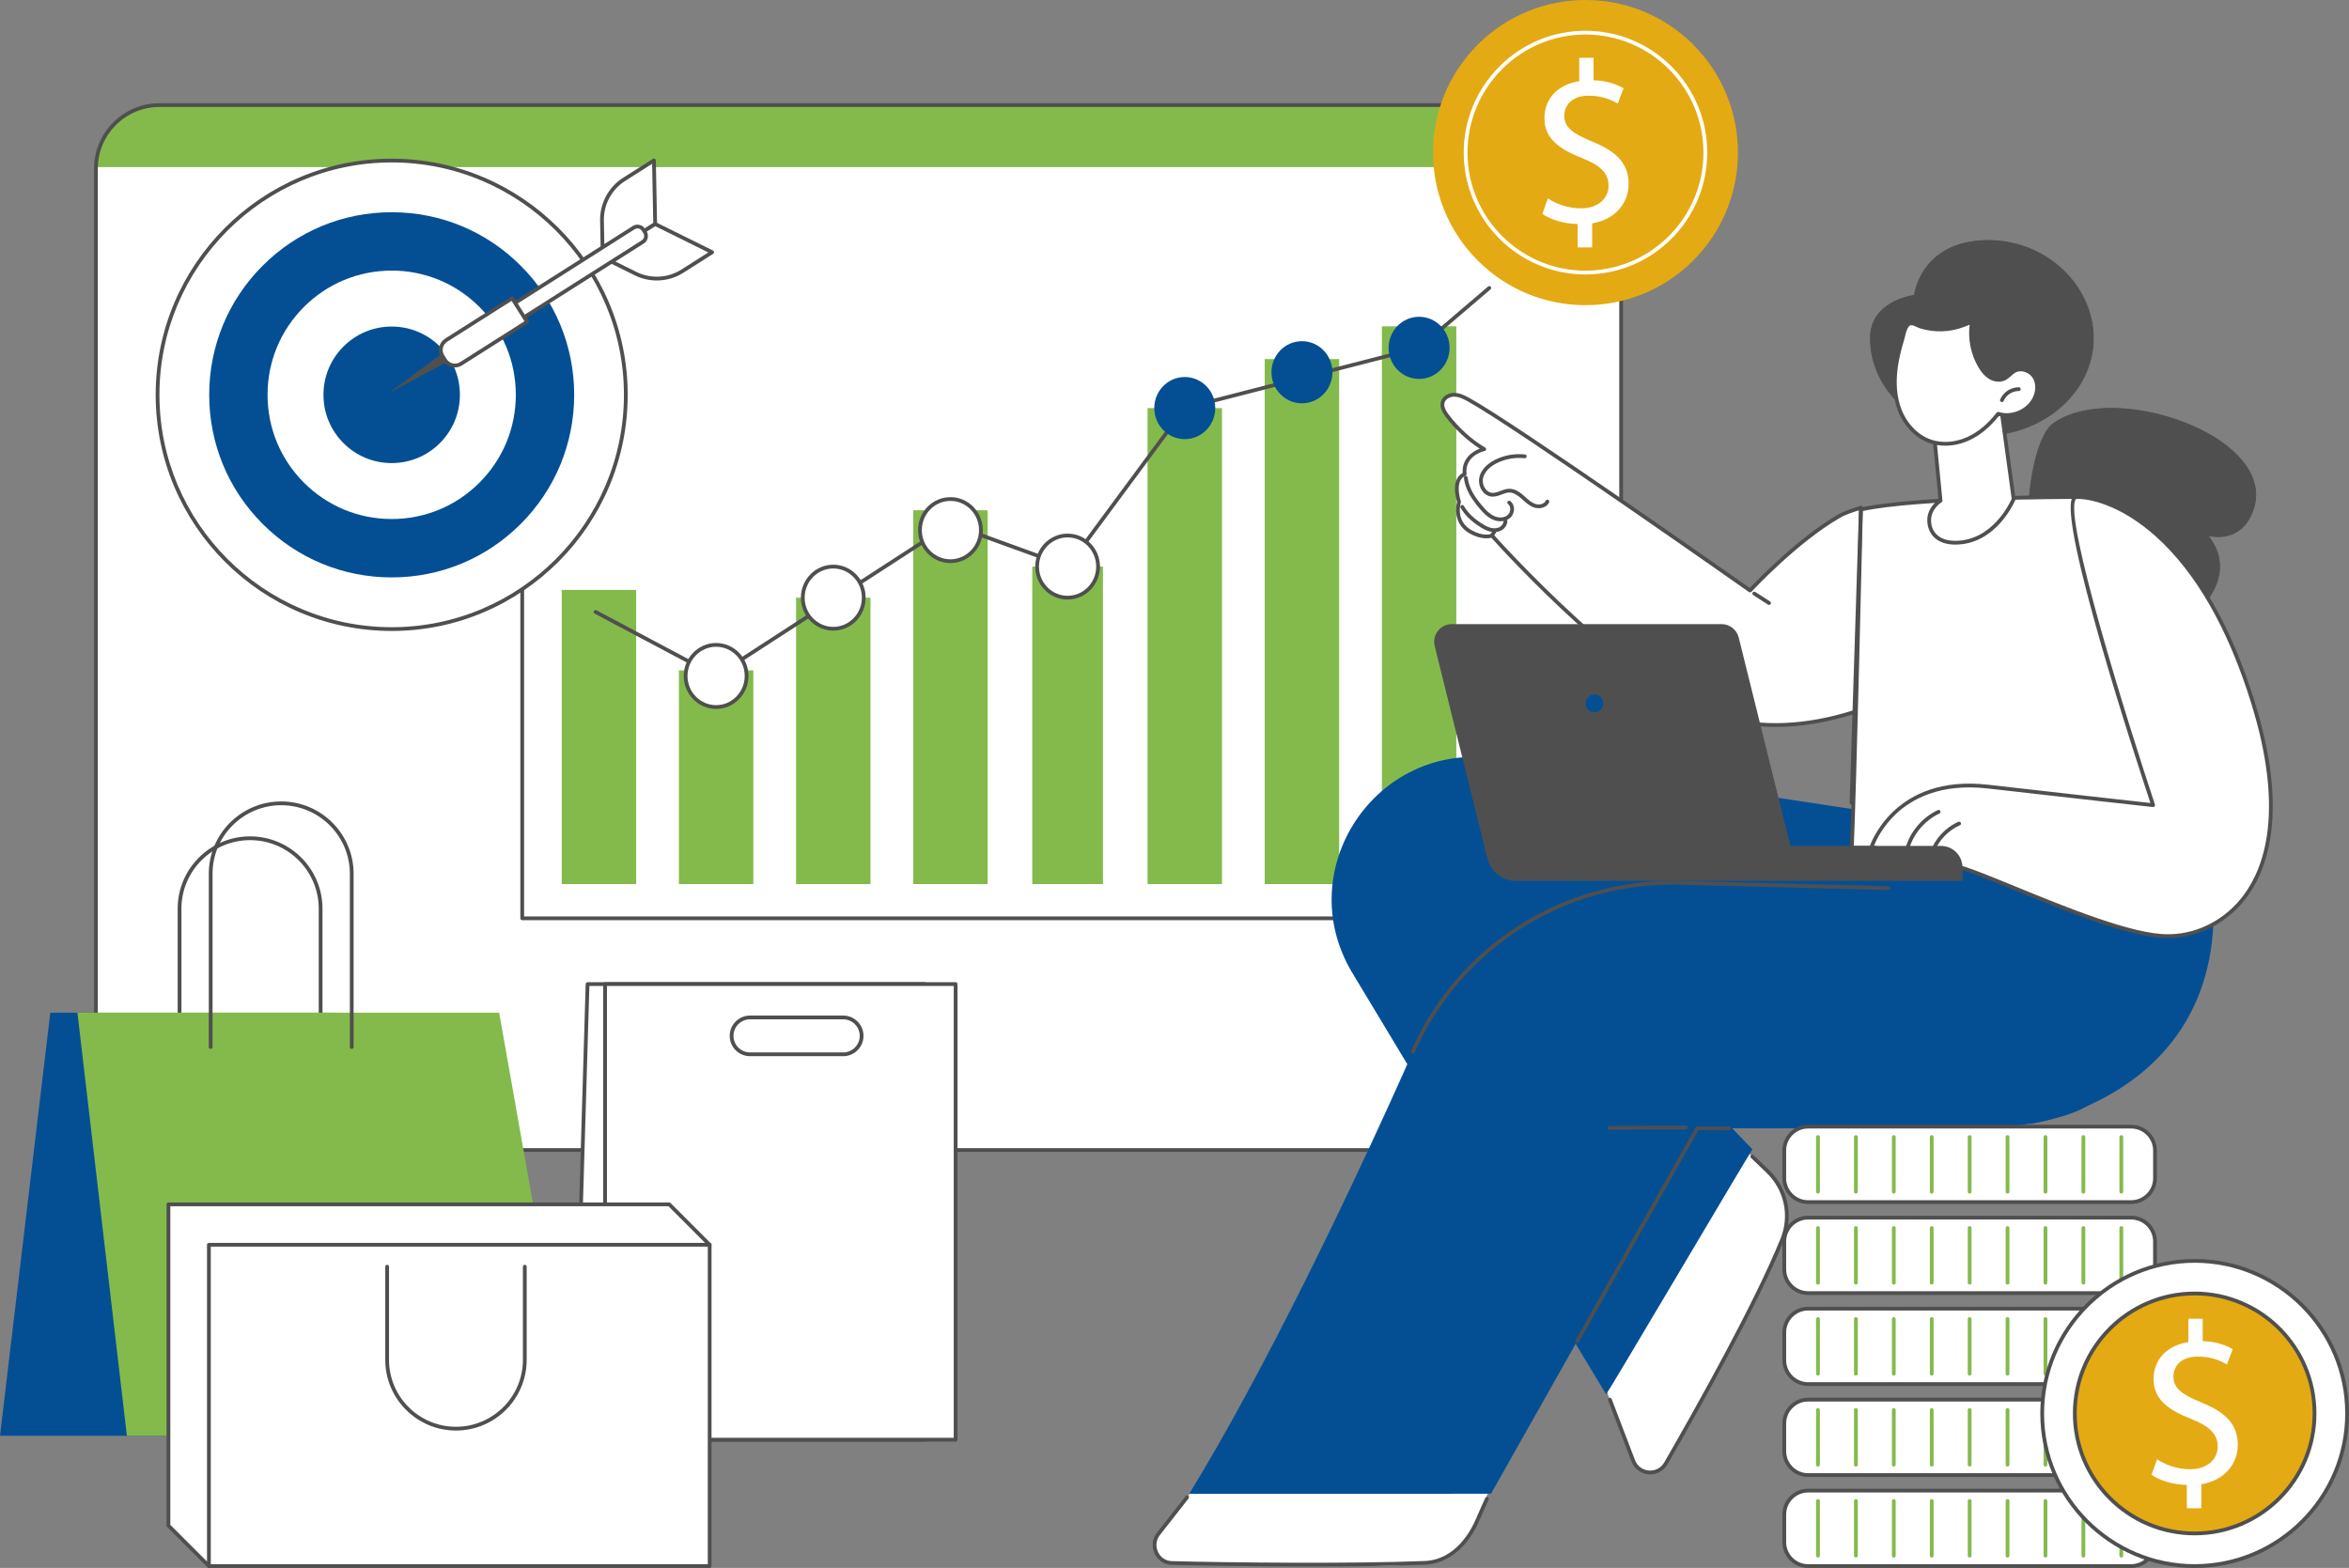 <svg xmlns="http://www.w3.org/2000/svg" width="731" height="488" viewBox="0 0 731 488" fill="none"><rect x="0" y="0" width="731" height="488" fill="#808080" stroke="none"/><g clip-path="url(#clip0_293_1457)"><path d="M484.748 32.715H49.595C38.691 32.715 29.852 41.563 29.852 52.477V338.179C29.852 349.093 38.691 357.941 49.595 357.941H484.748C495.652 357.941 504.491 349.093 504.491 338.179V52.477C504.491 41.563 495.652 32.715 484.748 32.715Z" fill="white"></path><path d="M504.491 52.011L504.204 49.109C502.456 39.526 494.506 33.349 486.924 32.715H46.761C41.214 33.462 31.637 38.925 30.057 48.811L29.852 52.011H504.491Z" fill="#84BA4C"></path><path d="M484.748 358.528H49.595C38.385 358.528 29.266 349.4 29.266 338.179V52.477C29.266 41.256 38.385 32.128 49.595 32.128H484.748C495.958 32.128 505.078 41.256 505.078 52.477V338.176C505.078 349.397 495.958 358.525 484.748 358.525V358.528ZM49.595 33.301C39.032 33.301 30.438 41.904 30.438 52.477V338.176C30.438 348.749 39.032 357.352 49.595 357.352H484.748C495.311 357.352 503.905 348.749 503.905 338.176V52.477C503.905 41.904 495.311 33.301 484.748 33.301H49.595Z" fill="#4F4F4F"></path><path d="M458.177 286.4H162.516C162.191 286.4 161.93 286.136 161.93 285.813V101.565C161.93 101.24 162.191 100.979 162.516 100.979C162.841 100.979 163.102 101.24 163.102 101.565V285.227H458.177C458.502 285.227 458.763 285.488 458.763 285.813C458.763 286.139 458.502 286.4 458.177 286.4Z" fill="#4F4F4F"></path><path d="M197.973 183.603H174.809V275.165H197.973V183.603Z" fill="#84BA4C"></path><path d="M234.434 208.643H211.27V275.165H234.434V208.643Z" fill="#84BA4C"></path><path d="M270.895 186.019H247.73V275.165H270.895V186.019Z" fill="#84BA4C"></path><path d="M307.356 158.818H284.191V275.165H307.356V158.818Z" fill="#84BA4C"></path><path d="M343.233 176.344H321.238V275.165H343.233V176.344Z" fill="#84BA4C"></path><path d="M380.278 127.011H357.113V275.165H380.278V127.011Z" fill="#84BA4C"></path><path d="M416.739 111.76H393.574V275.165H416.739V111.76Z" fill="#84BA4C"></path><path d="M453.199 101.562H430.035V275.163H453.199V101.562Z" fill="#84BA4C"></path><path d="M222.85 210.973C222.757 210.973 222.661 210.949 222.576 210.904L185.058 190.976C184.77 190.824 184.663 190.469 184.815 190.181C184.967 189.893 185.321 189.786 185.609 189.938L222.821 209.704L295.452 162.632C295.607 162.533 295.796 162.509 295.972 162.573L332.022 175.64L368.222 126.658C368.302 126.549 368.416 126.472 368.547 126.44L441.338 107.728L463.082 89.176C463.327 88.965 463.698 88.994 463.908 89.242C464.118 89.488 464.089 89.858 463.841 90.069L441.996 108.709C441.929 108.768 441.849 108.808 441.761 108.832L369.04 127.528L332.701 176.693C332.547 176.901 332.273 176.981 332.03 176.896L295.844 163.778L223.167 210.877C223.071 210.938 222.96 210.97 222.848 210.97L222.85 210.973Z" fill="#4F4F4F"></path><path d="M332.233 186.015C337.472 186.015 341.72 181.685 341.72 176.343C341.72 171.001 337.472 166.671 332.233 166.671C326.993 166.671 322.746 171.001 322.746 176.343C322.746 181.685 326.993 186.015 332.233 186.015Z" fill="white"></path><path d="M332.232 186.605C326.677 186.605 322.156 182.002 322.156 176.343C322.156 170.685 326.675 166.082 332.232 166.082C337.789 166.082 342.307 170.685 342.307 176.343C342.307 182.002 337.789 186.605 332.232 186.605ZM332.232 167.258C327.325 167.258 323.331 171.333 323.331 176.343C323.331 181.354 327.325 185.429 332.232 185.429C337.139 185.429 341.133 181.351 341.133 176.343C341.133 171.335 337.139 167.258 332.232 167.258Z" fill="#4F4F4F"></path><path d="M259.311 195.69C264.55 195.69 268.798 191.359 268.798 186.018C268.798 180.676 264.55 176.346 259.311 176.346C254.072 176.346 249.824 180.676 249.824 186.018C249.824 191.359 254.072 195.69 259.311 195.69Z" fill="white"></path><path d="M259.31 196.277C253.755 196.277 249.234 191.674 249.234 186.015C249.234 180.357 253.753 175.754 259.31 175.754C264.867 175.754 269.386 180.357 269.386 186.015C269.386 191.674 264.867 196.277 259.31 196.277ZM259.31 176.93C254.403 176.93 250.409 181.007 250.409 186.015C250.409 191.023 254.403 195.101 259.31 195.101C264.217 195.101 268.211 191.026 268.211 186.015C268.211 181.005 264.217 176.93 259.31 176.93Z" fill="#4F4F4F"></path><path d="M295.772 174.66C301.011 174.66 305.259 170.33 305.259 164.988C305.259 159.647 301.011 155.316 295.772 155.316C290.533 155.316 286.285 159.647 286.285 164.988C286.285 170.33 290.533 174.66 295.772 174.66Z" fill="white"></path><path d="M295.771 175.25C290.216 175.25 285.695 170.648 285.695 164.989C285.695 159.33 290.214 154.728 295.771 154.728C301.328 154.728 305.847 159.33 305.847 164.989C305.847 170.648 301.328 175.25 295.771 175.25ZM295.771 155.904C290.864 155.904 286.87 159.978 286.87 164.989C286.87 170 290.864 174.074 295.771 174.074C300.678 174.074 304.672 169.997 304.672 164.989C304.672 159.981 300.678 155.904 295.771 155.904Z" fill="#4F4F4F"></path><path d="M368.694 136.682C373.933 136.682 378.181 132.352 378.181 127.01C378.181 121.668 373.933 117.338 368.694 117.338C363.454 117.338 359.207 121.668 359.207 127.01C359.207 132.352 363.454 136.682 368.694 136.682Z" fill="#044F94"></path><path d="M405.159 125.531C410.398 125.531 414.646 121.2 414.646 115.859C414.646 110.517 410.398 106.187 405.159 106.187C399.919 106.187 395.672 110.517 395.672 115.859C395.672 121.2 399.919 125.531 405.159 125.531Z" fill="#044F94"></path><path d="M441.616 117.936C446.855 117.936 451.103 113.605 451.103 108.264C451.103 102.922 446.855 98.592 441.616 98.592C436.376 98.592 432.129 102.922 432.129 108.264C432.129 113.605 436.376 117.936 441.616 117.936Z" fill="#044F94"></path><path d="M222.85 220.055C228.09 220.055 232.337 215.725 232.337 210.383C232.337 205.041 228.09 200.711 222.85 200.711C217.611 200.711 213.363 205.041 213.363 210.383C213.363 215.725 217.611 220.055 222.85 220.055Z" fill="white"></path><path d="M222.849 220.645C217.294 220.645 212.773 216.042 212.773 210.383C212.773 204.725 217.292 200.122 222.849 200.122C228.406 200.122 232.925 204.725 232.925 210.383C232.925 216.042 228.406 220.645 222.849 220.645ZM222.849 201.298C217.942 201.298 213.948 205.375 213.948 210.383C213.948 215.391 217.942 219.469 222.849 219.469C227.756 219.469 231.75 215.394 231.75 210.383C231.75 205.373 227.756 201.298 222.849 201.298Z" fill="#4F4F4F"></path><path d="M121.891 195.793C162.131 195.793 194.752 163.149 194.752 122.881C194.752 82.613 162.131 49.969 121.891 49.969C81.652 49.969 49.031 82.613 49.031 122.881C49.031 163.149 81.652 195.793 121.891 195.793Z" fill="white"></path><path d="M121.892 196.379C81.392 196.379 48.445 163.408 48.445 122.88C48.445 82.353 81.392 49.382 121.892 49.382C162.391 49.382 195.338 82.353 195.338 122.88C195.338 163.408 162.391 196.379 121.892 196.379ZM121.892 50.555C82.04 50.555 49.617 83.001 49.617 122.88C49.617 162.76 82.04 195.203 121.892 195.203C161.744 195.203 194.166 162.758 194.166 122.88C194.166 83.003 161.744 50.555 121.892 50.555Z" fill="#4F4F4F"></path><path d="M121.892 179.709C137.061 179.709 151.322 173.797 162.048 163.064C172.773 152.331 178.682 138.059 178.682 122.88C178.682 107.701 172.776 93.429 162.048 82.696C151.322 71.963 137.061 66.051 121.892 66.051C106.723 66.051 92.462 71.963 81.736 82.696C71.01 93.429 65.102 107.701 65.102 122.88C65.102 138.059 71.008 152.331 81.736 163.064C92.462 173.797 106.723 179.709 121.892 179.709Z" fill="#044F94"></path><path d="M121.891 161.536C132.209 161.536 141.912 157.515 149.206 150.213C156.503 142.912 160.52 133.205 160.52 122.877C160.52 112.549 156.503 102.843 149.206 95.541C141.909 88.24 132.209 84.219 121.891 84.219C111.573 84.219 101.873 88.24 94.576 95.541C87.279 102.843 83.262 112.549 83.262 122.877C83.262 133.205 87.279 142.912 94.576 150.213C101.873 157.515 111.573 161.536 121.891 161.536Z" fill="white"></path><path d="M121.89 144.126C127.562 144.126 132.893 141.915 136.902 137.902C140.912 133.889 143.12 128.555 143.12 122.878C143.12 117.201 140.912 111.867 136.902 107.854C132.893 103.841 127.562 101.633 121.89 101.633C116.218 101.633 110.888 103.843 106.878 107.857C102.869 111.87 100.66 117.203 100.66 122.881C100.66 128.558 102.869 133.891 106.878 137.905C110.888 141.918 116.218 144.126 121.89 144.126Z" fill="#044F94"></path><path d="M139.815 112.28L120.953 122.368L138.11 109.592L139.815 112.28Z" fill="#4F4F4F"></path><path d="M203.888 69.728L187.557 80.093L187.339 68.621C187.24 63.451 189.843 58.605 194.207 55.835L203.51 49.931L203.888 69.728Z" fill="white"></path><path d="M187.557 80.68C187.461 80.68 187.365 80.656 187.28 80.611C187.094 80.509 186.977 80.317 186.971 80.104L186.753 68.632C186.651 63.293 189.387 58.197 193.892 55.339L203.195 49.435C203.374 49.323 203.6 49.315 203.787 49.413C203.973 49.515 204.091 49.707 204.096 49.92L204.474 69.717C204.48 69.923 204.376 70.115 204.203 70.224L187.872 80.589C187.776 80.651 187.667 80.68 187.557 80.68ZM202.942 50.984L194.519 56.331C190.357 58.973 187.829 63.677 187.922 68.611L188.122 79.04L203.294 69.411L202.942 50.987V50.984Z" fill="#4F4F4F"></path><path d="M203.886 69.728L187.555 80.093L197.833 85.181C202.463 87.474 207.956 87.183 212.32 84.413L221.623 78.509L203.888 69.728H203.886Z" fill="white"></path><path d="M204.382 87.29C202.048 87.29 199.712 86.765 197.573 85.707L187.295 80.618C187.105 80.525 186.98 80.336 186.969 80.123C186.959 79.912 187.063 79.709 187.241 79.594L203.572 69.229C203.745 69.12 203.961 69.106 204.145 69.2L221.88 77.981C222.069 78.075 222.194 78.264 222.205 78.477C222.215 78.688 222.112 78.891 221.933 79.005L212.63 84.909C210.139 86.49 207.262 87.29 204.379 87.29H204.382ZM188.749 80.029L198.092 84.653C202.512 86.84 207.843 86.557 212.004 83.915L220.425 78.568L203.918 70.397L188.746 80.026L188.749 80.029Z" fill="#4F4F4F"></path><path d="M200.034 75.291L150.908 106.475L148.09 102.027L197.218 70.843C198.233 70.197 199.576 70.499 200.221 71.515L200.708 72.283C201.353 73.299 201.052 74.645 200.037 75.288L200.034 75.291Z" fill="white"></path><path d="M150.906 107.062C150.711 107.062 150.522 106.966 150.41 106.79L147.592 102.342C147.509 102.211 147.48 102.051 147.514 101.899C147.549 101.747 147.642 101.616 147.773 101.531L196.901 70.347C197.525 69.952 198.263 69.822 198.985 69.984C199.704 70.144 200.319 70.579 200.714 71.2L201.201 71.968C201.595 72.592 201.726 73.334 201.563 74.054C201.404 74.774 200.969 75.39 200.346 75.784L151.22 106.966C151.121 107.027 151.015 107.056 150.906 107.056V107.062ZM148.897 102.208L151.087 105.664L199.72 74.795C200.46 74.326 200.679 73.339 200.21 72.598L199.722 71.83C199.496 71.47 199.142 71.222 198.729 71.128C198.316 71.035 197.89 71.11 197.53 71.336L148.897 102.206V102.208Z" fill="#4F4F4F"></path><path d="M138.839 105.87L159.383 92.831L164.031 100.168L143.487 113.207C141.813 114.27 139.595 113.771 138.535 112.098L137.732 110.83C136.67 109.154 137.169 106.934 138.841 105.873L138.839 105.87Z" fill="white"></path><path d="M141.574 114.353C140.191 114.353 138.835 113.667 138.041 112.414L137.236 111.145C136.64 110.201 136.445 109.081 136.688 107.993C136.93 106.902 137.585 105.974 138.526 105.374L159.069 92.337C159.34 92.163 159.705 92.243 159.878 92.518L164.53 99.854C164.613 99.985 164.642 100.145 164.607 100.297C164.573 100.449 164.479 100.579 164.349 100.665L143.806 113.705C143.113 114.145 142.341 114.353 141.576 114.353H141.574ZM159.199 93.643L139.152 106.369C138.475 106.798 138.004 107.467 137.83 108.251C137.655 109.035 137.796 109.841 138.225 110.518L139.029 111.785C139.916 113.185 141.773 113.601 143.172 112.713L163.219 99.987L159.196 93.643H159.199Z" fill="#4F4F4F"></path><path d="M526.946 81.072C545.475 62.526 545.475 32.456 526.946 13.91C508.418 -4.636 478.378 -4.636 459.849 13.91C441.321 32.456 441.321 62.526 459.849 81.072C478.378 99.618 508.418 99.618 526.946 81.072Z" fill="#E4AA13"></path><path d="M493.397 85.416C472.505 85.416 455.508 68.403 455.508 47.491C455.508 26.579 472.505 9.565 493.397 9.565C514.288 9.565 531.285 26.579 531.285 47.491C531.285 68.403 514.288 85.416 493.397 85.416ZM493.397 10.741C473.152 10.741 456.683 27.227 456.683 47.491C456.683 67.755 473.152 84.24 493.397 84.24C513.641 84.24 530.11 67.755 530.11 47.491C530.11 27.227 513.641 10.741 493.397 10.741Z" fill="white"></path><path d="M490.958 76.986V69.73C486.794 69.658 482.489 68.365 479.977 66.567L481.7 61.754C484.284 63.479 488.017 64.845 492.037 64.845C497.133 64.845 500.578 61.898 500.578 57.805C500.578 53.711 497.778 51.41 492.466 49.255C485.145 46.381 480.621 43.077 480.621 36.826C480.621 30.575 484.857 26.335 491.461 25.258V18.002H495.91V24.973C500.218 25.117 503.159 26.266 505.243 27.487L503.447 32.229C501.939 31.367 498.996 29.786 494.403 29.786C488.875 29.786 486.794 33.093 486.794 35.965C486.794 39.701 489.45 41.57 495.695 44.157C503.088 47.175 506.823 50.911 506.823 57.306C506.823 62.983 502.874 68.301 495.482 69.522V76.994H490.961L490.958 76.986Z" fill="white"></path><path d="M99.774 337.33C99.449 337.33 99.188 337.066 99.188 336.743V282.812C99.188 271.05 89.605 261.482 77.825 261.482C66.044 261.482 56.461 271.052 56.461 282.812V336.743C56.461 337.068 56.2 337.33 55.875 337.33C55.55 337.33 55.289 337.066 55.289 336.743V282.812C55.289 270.402 65.399 260.306 77.825 260.306C90.25 260.306 100.36 270.402 100.36 282.812V336.743C100.36 337.068 100.096 337.33 99.774 337.33Z" fill="#4F4F4F"></path><path d="M114.34 446.868H0L15.649 315.193H104.47L114.34 446.868Z" fill="#044F94"></path><path d="M178.645 446.868H39.484L24.102 315.193H155.345L178.645 446.868Z" fill="#84BA4C"></path><path d="M109.458 326.461C109.133 326.461 108.872 326.197 108.872 325.874V271.943C108.872 260.181 99.289 250.613 87.508 250.613C75.728 250.613 66.145 260.183 66.145 271.943V325.874C66.145 326.199 65.884 326.461 65.559 326.461C65.234 326.461 64.973 326.197 64.973 325.874V271.943C64.973 259.533 75.083 249.437 87.508 249.437C99.933 249.437 110.044 259.533 110.044 271.943V325.874C110.044 326.199 109.783 326.461 109.458 326.461Z" fill="#4F4F4F"></path><path d="M178.645 448.082H287.734V306.279H182.84L178.645 448.082Z" fill="white"></path><path d="M287.735 448.671H178.649C178.489 448.671 178.337 448.607 178.228 448.492C178.116 448.378 178.058 448.226 178.063 448.066L182.259 306.263C182.269 305.946 182.528 305.692 182.845 305.692H287.735C288.061 305.692 288.322 305.954 288.322 306.279V448.082C288.322 448.407 288.061 448.668 287.735 448.668V448.671ZM179.251 447.495H287.147V306.866H183.412L179.251 447.495Z" fill="#4F4F4F"></path><path d="M188.296 448.082H297.383V306.279H188.296V448.082Z" fill="white"></path><path d="M297.384 448.671H188.297C187.972 448.671 187.711 448.41 187.711 448.085V306.282C187.711 305.957 187.975 305.695 188.297 305.695H297.384C297.709 305.695 297.97 305.957 297.97 306.282V448.085C297.97 448.41 297.709 448.671 297.384 448.671ZM188.883 447.495H296.797V306.866H188.883V447.495Z" fill="#4F4F4F"></path><path d="M233.397 328.138H262.396C265.561 328.138 268.129 325.57 268.129 322.4C268.129 319.229 265.563 316.661 262.396 316.661H233.397C230.232 316.661 227.664 319.229 227.664 322.4C227.664 325.57 230.23 328.138 233.397 328.138Z" fill="white"></path><path d="M262.4 328.725H233.401C229.917 328.725 227.082 325.888 227.082 322.4C227.082 318.912 229.917 316.074 233.401 316.074H262.4C265.885 316.074 268.719 318.912 268.719 322.4C268.719 325.888 265.885 328.725 262.4 328.725ZM233.399 317.25C230.561 317.25 228.254 319.56 228.254 322.4C228.254 325.24 230.561 327.549 233.399 327.549H262.397C265.234 327.549 267.542 325.24 267.542 322.4C267.542 319.56 265.234 317.25 262.397 317.25H233.399Z" fill="#4F4F4F"></path><path d="M52.422 474.831L64.986 487.383L220.848 387.434L208.261 374.831H52.422V474.831Z" fill="white"></path><path d="M64.985 487.969C64.833 487.969 64.684 487.911 64.572 487.799L52.005 475.247C51.893 475.137 51.832 474.988 51.832 474.831V374.831C51.832 374.505 52.096 374.244 52.418 374.244H208.257C208.411 374.244 208.561 374.305 208.672 374.417L221.26 387.02C221.385 387.145 221.447 387.321 221.428 387.497C221.409 387.673 221.311 387.833 221.162 387.929L65.302 487.879C65.206 487.94 65.094 487.972 64.985 487.972V487.969ZM53.007 474.588L65.067 486.633L219.918 387.332L208.017 375.417H53.007V474.585V474.588Z" fill="#4F4F4F"></path><path d="M65.005 487.409H220.844V387.409H65.005V487.409Z" fill="white"></path><path d="M220.845 487.999H65.004C64.679 487.999 64.418 487.735 64.418 487.412V387.412C64.418 387.087 64.682 386.825 65.004 386.825H220.843C221.168 386.825 221.429 387.087 221.429 387.412V487.412C221.429 487.737 221.168 487.999 220.843 487.999H220.845ZM65.593 486.825H220.259V387.999H65.593V486.825Z" fill="#4F4F4F"></path><path d="M141.899 445.233C129.764 445.233 119.891 435.367 119.891 423.239V394.236C119.891 393.911 120.154 393.649 120.477 393.649C120.799 393.649 121.063 393.911 121.063 394.236V423.239C121.063 434.719 130.408 444.057 141.896 444.057C153.384 444.057 162.729 434.719 162.729 423.239V394.236C162.729 393.911 162.99 393.649 163.315 393.649C163.64 393.649 163.901 393.911 163.901 394.236V423.239C163.901 435.367 154.028 445.233 141.893 445.233H141.899Z" fill="#4F4F4F"></path><path d="M638.88 131.898C632.286 136.634 626.369 168.498 637.225 192.85C648.079 217.202 705.724 189.927 687.041 166.602C687.041 166.602 697.474 169.837 701.249 158.434C708.639 136.125 658.077 118.111 638.88 131.898Z" fill="#4F4F4F"></path><path d="M654.405 202.53C654.219 202.53 654.032 202.53 653.848 202.525C645.739 202.373 639.79 198.96 637.091 192.909C630.604 178.357 630.719 162.914 631.363 155.005C632.277 143.816 635.33 134.264 638.794 131.778C651.584 122.592 677.929 127.56 692.057 137.962C700.417 144.117 703.728 151.405 701.386 158.48C698.043 168.573 689.43 167.301 687.419 166.848C691.343 171.957 691.945 177.65 689.15 183.338C686.606 188.522 681.403 193.41 674.506 197.096C668.021 200.562 660.73 202.528 654.403 202.528L654.405 202.53ZM638.882 131.898L638.967 132.018C632.839 136.418 626.158 167.656 637.36 192.792C640.754 200.405 648.203 202.128 653.854 202.232C667.409 202.482 683.793 193.594 688.892 183.21C691.692 177.506 691.013 171.794 686.928 166.693L686.63 166.32L687.088 166.461C687.19 166.493 697.428 169.52 701.115 158.386C703.414 151.442 700.14 144.272 691.892 138.2C677.841 127.856 651.667 122.898 638.972 132.016L638.887 131.896L638.882 131.898Z" fill="#4F4F4F"></path><path d="M582.07 105.242C582.07 121.997 597.597 135.581 616.749 135.581C635.901 135.581 651.427 121.997 651.427 105.242C651.427 88.487 635.869 73.797 616.749 74.903C597.474 76.018 595.769 91.922 595.769 91.922C595.769 91.922 582.07 93.456 582.07 105.242Z" fill="#4F4F4F"></path><path d="M616.748 135.728C597.545 135.728 581.926 122.053 581.926 105.242C581.926 94.037 594.308 91.978 595.641 91.789C595.739 91.101 596.355 87.456 598.912 83.746C601.518 79.965 606.726 75.336 616.74 74.757C626.099 74.229 635.298 77.528 641.988 83.848C648.08 89.602 651.573 97.402 651.573 105.242C651.573 122.053 635.951 135.728 616.748 135.728ZM618.728 74.994C618.072 74.994 617.417 75.013 616.759 75.053C597.828 76.149 595.934 91.781 595.918 91.938L595.904 92.056L595.787 92.069C595.651 92.085 582.219 93.728 582.219 105.245C582.219 121.893 597.708 135.437 616.748 135.437C635.788 135.437 651.28 121.893 651.28 105.245C651.28 97.482 647.819 89.762 641.788 84.064C635.629 78.245 627.317 74.997 618.728 74.997V74.994Z" fill="#4F4F4F"></path><path d="M453.554 247.272L534.326 247.538L572.22 259.426C588.351 296.762 490.619 307.626 490.619 307.626L550.066 364.512C555.767 369.968 557.613 378.346 554.661 385.664C546.522 405.84 527.962 438.874 518.4 455.466C516.032 459.576 509.955 459.09 508.263 454.661L498.646 429.485L434.559 309.09C411.522 279.968 416.416 247.146 453.554 247.269V247.272Z" fill="white"></path><path d="M513.541 458.874C513.374 458.874 513.206 458.869 513.035 458.853C510.619 458.661 508.581 457.135 507.718 454.871L500.445 435.829C500.33 435.525 500.479 435.186 500.783 435.071C501.087 434.957 501.425 435.106 501.54 435.41L508.813 454.453C509.513 456.29 511.168 457.527 513.129 457.682C515.087 457.839 516.912 456.877 517.895 455.175C527.973 437.687 546.081 405.373 554.118 385.445C556.99 378.325 555.242 370.274 549.661 364.935L544.908 360.389C544.674 360.165 544.666 359.794 544.89 359.559C545.114 359.325 545.484 359.317 545.718 359.541L550.471 364.087C556.399 369.759 558.258 378.317 555.205 385.885C547.138 405.879 529.001 438.247 518.91 455.762C517.785 457.711 515.761 458.874 513.541 458.874Z" fill="#4F4F4F"></path><path d="M464.94 236.029L552.184 248.125L605.231 272.117C616.207 311.277 496.438 306.962 496.438 306.962L545.353 357.706C543.23 360.93 500.969 432.549 499.821 433.973L420.684 302.536C401.764 270.586 428.151 230.93 464.937 236.029H464.94Z" fill="#044F94"></path><path d="M448.955 330.479C425.194 384.119 387.18 444.626 360.936 476.863C357.851 480.655 359.844 487.095 364.69 486.461C364.69 486.461 415.404 487.778 432.299 487.311C453.135 486.735 456.132 482.205 460.134 471.746L509.654 351.333C509.654 351.333 463.44 297.778 448.952 330.477L448.955 330.479Z" fill="white"></path><path d="M407.602 487.554C391.218 487.554 374.922 487.311 364.675 487.05C362.28 486.988 360.194 485.572 359.235 483.356C358.255 481.092 358.657 478.546 360.29 476.711L368.962 465.642C369.162 465.388 369.529 465.343 369.785 465.543C370.041 465.743 370.084 466.114 369.884 466.367L361.188 477.466C359.84 478.983 359.512 481.052 360.312 482.892C361.1 484.711 362.741 485.828 364.705 485.879C382.959 486.348 420.448 486.748 443.343 485.834C453.043 485.444 457.857 476.282 459.477 472.359C460.143 470.743 462.104 466.434 462.189 466.25C462.325 465.954 462.671 465.823 462.967 465.959C463.263 466.095 463.391 466.442 463.257 466.738C463.236 466.783 461.222 471.212 460.561 472.807C457.01 481.41 450.592 486.716 443.391 487.007C433.324 487.41 420.435 487.559 407.602 487.559V487.554Z" fill="#4F4F4F"></path><path d="M370.086 464.917C393.634 426.522 420.848 369.845 439.691 327.309C454.175 294.61 486.936 273.858 522.696 274.757L596.931 276.626C596.931 276.626 641.49 307.122 653.58 334.159C657.781 343.557 643.933 348.445 624.072 350.821C584.956 351.333 528.21 351.138 528.21 351.138L464.006 464.885C457.913 464.949 372.968 464.911 370.086 464.911V464.917Z" fill="#044F94"></path><path d="M439.691 327.898C439.611 327.898 439.531 327.882 439.454 327.847C439.158 327.717 439.025 327.37 439.156 327.071C453.795 294.026 486.571 273.271 522.712 274.173L587.58 275.807C587.905 275.815 588.161 276.085 588.153 276.41C588.145 276.73 587.884 276.983 587.567 276.983H587.551L522.683 275.349C487.04 274.461 454.674 294.941 440.229 327.549C440.133 327.767 439.918 327.898 439.691 327.898Z" fill="#4F4F4F"></path><path d="M490.777 418.047C490.678 418.047 490.58 418.023 490.489 417.973C490.207 417.813 490.108 417.455 490.268 417.173L527.701 350.855C527.805 350.671 527.999 350.557 528.213 350.557L538.091 350.581C538.416 350.581 538.677 350.845 538.677 351.17C538.677 351.495 538.413 351.757 538.091 351.757L528.556 351.735L491.294 417.754C491.184 417.946 490.987 418.053 490.782 418.053L490.777 418.047Z" fill="#4F4F4F"></path><path d="M500.805 351.597C500.482 351.597 500.219 351.336 500.219 351.013C500.219 350.688 500.48 350.424 500.802 350.424L524.609 350.333C524.931 350.333 525.195 350.594 525.195 350.917C525.195 351.242 524.934 351.506 524.611 351.506L500.805 351.597Z" fill="#4F4F4F"></path><path d="M552.184 248.125L590.381 275.989C590.381 275.989 628.885 313.544 631.763 349.829C631.763 349.829 705.891 338.845 685.25 256.73L591.039 254.05L552.184 248.125Z" fill="#044F94"></path><path d="M450.391 129.423C449.445 128.172 448.534 126.626 448.987 125.124C449.432 123.642 451.116 122.812 452.663 122.86C454.211 122.908 455.647 123.636 457.006 124.38C472.178 132.7 544.617 183.783 544.617 183.783C544.617 183.783 558.7 168.495 572.38 160.599C579.293 156.61 596.082 156.156 610.676 155.676C624.961 155.21 637.138 154.74 637.138 154.74C637.138 154.74 639.28 197.922 579.621 220.546C565.389 225.943 549.159 226.066 537.445 223.863C520.454 220.668 496.325 198.418 490.909 193.412C486.937 189.743 464.289 166.687 464.289 166.687C464.289 166.687 461.761 167.796 457.712 165.554C452.083 162.436 454.046 156.228 454.046 156.228C451.808 148.548 455.802 147.618 455.802 147.618C455.112 141.204 461.892 139.794 461.892 139.794C457.619 137.343 453.367 133.348 450.391 129.423Z" fill="white"></path><path d="M550.51 188.269C550.401 188.269 550.292 188.239 550.193 188.175L545.597 185.218C545.326 185.042 545.246 184.679 545.422 184.407C545.597 184.135 545.96 184.055 546.231 184.231L550.827 187.189C551.099 187.365 551.179 187.727 551.003 187.999C550.891 188.173 550.702 188.269 550.51 188.269Z" fill="#4F4F4F"></path><path d="M552.496 226.245C546.534 226.245 540.79 225.466 535.294 223.904C508.658 216.338 467.725 171.389 464.101 167.362C463.174 167.605 460.774 167.92 457.422 166.069C451.998 163.066 453.155 157.328 453.432 156.234C452.513 153 452.55 150.496 453.546 148.794C454.063 147.909 454.732 147.453 455.177 147.234C454.894 142.509 458.485 140.421 460.484 139.632C456.724 137.245 452.846 133.64 449.92 129.781C449.015 128.584 447.872 126.784 448.421 124.957C448.972 123.128 450.991 122.221 452.678 122.277C454.345 122.328 455.867 123.093 457.284 123.869C471.297 131.557 538.573 178.818 544.533 183.01C546.805 180.602 559.676 167.25 572.082 160.093C573.529 159.258 576.094 158.277 578.948 157.469C579.257 157.378 579.584 157.562 579.672 157.874C579.76 158.186 579.579 158.512 579.267 158.6C577.133 159.205 574.278 160.181 572.668 161.112C559.22 168.872 545.186 184.032 545.044 184.184C544.845 184.4 544.517 184.434 544.275 184.266C543.545 183.754 471.254 132.874 456.719 124.898C455.374 124.16 454.05 123.493 452.64 123.45C451.436 123.41 449.918 124.045 449.542 125.296C449.148 126.608 450.102 128.08 450.853 129.072C453.978 133.194 458.211 137.013 462.178 139.288C462.388 139.41 462.503 139.648 462.466 139.888C462.428 140.128 462.244 140.322 462.007 140.37C461.752 140.424 455.757 141.76 456.381 147.557C456.413 147.853 456.218 148.125 455.931 148.192C455.904 148.2 455.11 148.416 454.537 149.426C453.975 150.418 453.53 152.376 454.604 156.066C454.636 156.178 454.636 156.296 454.601 156.408C454.527 156.642 452.859 162.205 457.99 165.045C461.696 167.096 463.958 166.192 464.053 166.152C464.285 166.056 464.557 166.114 464.722 166.301C465.154 166.786 508.192 214.986 535.614 222.776C548.137 226.333 561.999 225.754 576.808 221.053C577.12 220.954 577.448 221.128 577.546 221.434C577.645 221.744 577.474 222.074 577.165 222.173C568.614 224.888 560.366 226.248 552.499 226.248L552.496 226.245Z" fill="#4F4F4F"></path><path d="M466.951 162.237C466.152 162.237 465.318 162.061 464.522 161.701C462.899 160.973 461.634 159.658 460.51 158.349C459.076 156.68 457.299 154.416 456.29 151.712C455.93 150.749 455.688 149.762 455.57 148.778C455.533 148.456 455.762 148.165 456.082 148.125C456.407 148.088 456.695 148.317 456.735 148.637C456.841 149.528 457.062 150.424 457.387 151.298C458.333 153.829 460.027 155.984 461.397 157.581C462.596 158.976 463.667 160.029 465.001 160.626C466.224 161.176 467.974 161.301 469.128 160.338C469.674 159.882 469.999 159.122 469.98 158.352C469.972 157.992 469.874 157.322 469.306 156.896C469.048 156.701 468.997 156.333 469.192 156.074C469.386 155.816 469.754 155.762 470.012 155.96C470.713 156.49 471.129 157.352 471.153 158.325C471.179 159.445 470.692 160.562 469.879 161.24C469.093 161.896 468.054 162.232 466.951 162.232V162.237Z" fill="#4F4F4F"></path><path d="M478.811 158.175C478.305 158.175 477.801 158.093 477.343 157.933C475.984 157.458 474.929 156.503 473.909 155.583C473.744 155.437 473.581 155.287 473.419 155.143C472.446 154.287 471.152 153.303 469.745 153.293H469.721C468.932 153.293 468.155 153.586 467.329 153.898C466.346 154.269 465.328 154.65 464.217 154.559C463.058 154.466 462.011 153.834 461.263 152.781C460.365 151.517 460.04 149.831 460.415 148.383C461.185 145.402 463.985 143.695 465.589 142.943C468.386 141.629 471.487 141.111 474.562 141.447C474.884 141.482 475.116 141.773 475.081 142.095C475.047 142.418 474.756 142.65 474.434 142.615C471.578 142.301 468.69 142.783 466.087 144.007C464.673 144.671 462.203 146.162 461.553 148.677C461.263 149.799 461.518 151.111 462.222 152.101C462.765 152.866 463.508 153.325 464.316 153.389C465.165 153.458 466.018 153.138 466.918 152.799C467.806 152.466 468.725 152.119 469.724 152.119H469.756C471.551 152.133 473.072 153.271 474.197 154.263C474.364 154.41 474.53 154.562 474.698 154.711C475.675 155.594 476.6 156.426 477.735 156.823C478.92 157.239 480.519 156.946 481.009 155.85C481.142 155.554 481.486 155.423 481.784 155.554C482.08 155.687 482.213 156.034 482.08 156.33C481.515 157.594 480.154 158.175 478.814 158.175H478.811Z" fill="#4F4F4F"></path><path d="M465.055 165.603C464.565 165.603 464.056 165.536 463.542 165.397C462.391 165.091 461.36 164.488 460.505 163.939C457.721 162.149 455.768 160.219 454.537 158.043C454.378 157.76 454.476 157.403 454.759 157.243C455.041 157.083 455.398 157.181 455.558 157.464C456.693 159.472 458.518 161.267 461.139 162.949C461.92 163.451 462.849 163.997 463.846 164.261C464.845 164.528 465.812 164.472 466.563 164.101C467.368 163.704 467.919 162.883 467.909 162.104C467.903 161.779 468.162 161.512 468.487 161.507C468.806 161.477 469.078 161.76 469.083 162.085C469.102 163.323 468.3 164.555 467.085 165.155C466.483 165.453 465.791 165.603 465.061 165.603H465.055Z" fill="#4F4F4F"></path><path d="M464.435 166.97C464.294 166.97 464.155 166.92 464.041 166.818C463.801 166.602 463.782 166.229 463.998 165.989C464.262 165.696 464.475 165.346 464.613 164.976C464.725 164.672 465.064 164.52 465.367 164.632C465.671 164.744 465.826 165.082 465.711 165.386C465.519 165.901 465.237 166.368 464.869 166.776C464.752 166.904 464.595 166.97 464.432 166.97H464.435Z" fill="#4F4F4F"></path><path d="M676.216 265.97L648.075 154.677C648.075 154.677 597.133 154.501 579.108 158.576C579.108 158.576 577.107 248.002 576.18 265.97H676.216Z" fill="white"></path><path d="M676.217 266.557H576.181C576.021 266.557 575.866 266.49 575.754 266.373C575.642 266.255 575.587 266.098 575.595 265.938C576.511 248.183 578.501 159.455 578.522 158.559C578.528 158.29 578.717 158.058 578.981 157.999C596.865 153.959 647.573 154.087 648.082 154.087C648.348 154.087 648.583 154.271 648.649 154.53L676.79 265.823C676.835 265.999 676.795 266.186 676.683 266.327C676.572 266.469 676.401 266.554 676.22 266.554L676.217 266.557ZM576.799 265.383H675.466L647.624 155.266C642.58 155.279 596.899 155.341 579.687 159.053C579.529 165.946 577.694 246.994 576.799 265.386V265.383Z" fill="#4F4F4F"></path><path d="M576.184 250.45C576.184 250.45 576.171 250.45 576.165 250.45C575.84 250.439 575.587 250.17 575.598 249.844L578.526 158.012C578.536 157.687 578.814 157.418 579.131 157.444C579.456 157.455 579.709 157.724 579.698 158.05L576.77 249.882C576.759 250.199 576.498 250.45 576.184 250.45Z" fill="#4F4F4F"></path><path d="M471.648 274.141H610.727V269.952C610.727 266.269 607.741 263.282 604.056 263.282H461.871L463.011 267.522C464.064 271.426 467.604 274.141 471.648 274.141Z" fill="#4F4F4F"></path><path d="M467.685 269.226H551.593C555.177 269.226 557.809 265.864 556.945 262.386L541.086 198.429C540.476 195.97 538.268 194.242 535.734 194.242H451.826C448.243 194.242 445.61 197.605 446.474 201.082L462.333 265.04C462.943 267.498 465.152 269.226 467.685 269.226Z" fill="#4F4F4F"></path><path d="M493.395 218.919C493.395 220.45 494.636 221.69 496.165 221.69C497.694 221.69 498.936 220.45 498.936 218.919C498.936 217.388 497.694 216.148 496.165 216.148C494.636 216.148 493.395 217.388 493.395 218.919Z" fill="#044F94"></path><path d="M646.24 154.676C656.428 154.607 684.499 164.948 701.177 218.833C717.854 272.719 692.977 291.025 675.33 291.343H674.735C657.089 291.663 613.643 269.207 606.668 269.228L582.414 263.601C582.414 263.601 589.378 241.463 618.638 244.82C642.042 247.505 670.057 250.599 670.057 250.599C670.057 250.599 638.144 154.729 646.243 154.676H646.24Z" fill="white"></path><path d="M674.348 291.935C663.239 291.935 643.12 283.693 626.917 277.058C617.43 273.173 609.233 269.815 606.678 269.815C606.675 269.815 606.672 269.815 606.667 269.815C606.622 269.815 606.579 269.81 606.534 269.799L582.28 264.173C582.12 264.135 581.984 264.034 581.902 263.893C581.819 263.751 581.803 263.581 581.851 263.426C581.923 263.199 589.297 240.858 618.703 244.237C639.489 246.621 664.198 249.362 669.209 249.917C665.091 237.501 640.179 161.503 645.001 154.759C645.312 154.325 645.739 154.095 646.237 154.09C652.018 154.079 661.747 157.183 671.666 166.085C684.344 177.463 694.46 195.151 701.735 218.658C711.957 251.687 706.123 269.666 699.428 278.93C693.668 286.901 684.664 291.759 675.339 291.927H674.737C674.609 291.933 674.479 291.935 674.348 291.935ZM606.736 268.639C609.576 268.685 617.435 271.903 627.362 275.97C642.797 282.293 663.945 290.949 674.727 290.757H675.329C684.277 290.594 692.936 285.917 698.48 278.242C705.017 269.194 710.697 251.573 700.619 219.007C693.407 195.706 683.404 178.194 670.885 166.959C661.273 158.333 651.93 155.263 646.349 155.263C646.314 155.263 646.279 155.263 646.247 155.263C646.168 155.263 646.074 155.279 645.957 155.439C642.062 160.887 662.434 225.842 670.613 250.413C670.677 250.602 670.64 250.813 670.515 250.967C670.389 251.122 670.19 251.202 669.995 251.183C669.715 251.151 641.713 248.058 618.576 245.402C603.713 243.698 594.836 248.775 590.003 253.338C585.778 257.325 583.812 261.629 583.199 263.178L606.742 268.639H606.736Z" fill="#4F4F4F"></path><path d="M601.213 266.048C601.149 266.048 601.086 266.037 601.022 266.016C600.715 265.909 600.555 265.576 600.662 265.269C602.111 261.099 605.391 257.549 609.435 255.773C609.733 255.645 610.077 255.779 610.207 256.075C610.338 256.371 610.202 256.717 609.906 256.848C606.155 258.496 603.116 261.787 601.77 265.656C601.685 265.899 601.458 266.051 601.216 266.051L601.213 266.048Z" fill="#4F4F4F"></path><path d="M593.587 264.52C593.531 264.52 593.475 264.512 593.419 264.496C593.108 264.402 592.932 264.074 593.025 263.765C594.533 258.72 598.279 254.37 603.042 252.13C603.335 251.992 603.684 252.12 603.823 252.413C603.961 252.706 603.833 253.056 603.54 253.194C599.072 255.296 595.561 259.373 594.147 264.101C594.069 264.354 593.838 264.52 593.584 264.52H593.587Z" fill="#4F4F4F"></path><path d="M610.704 274.141V269.952C610.704 266.269 607.718 263.282 604.033 263.282H576.391L610.704 274.141Z" fill="#4F4F4F"></path><path d="M622.983 128.723L626.636 155.339C626.636 155.339 621.148 168.909 608.448 168.909C602.712 168.909 600.474 165.597 600.352 162.163C600.205 158.035 603.887 155.819 603.887 155.819L601.743 133.731L622.981 128.723H622.983Z" fill="white"></path><path d="M608.451 169.496C602.241 169.496 599.894 165.72 599.766 162.184C599.633 158.453 602.327 156.2 603.27 155.525L601.16 133.786C601.13 133.493 601.322 133.226 601.61 133.157L622.848 128.149C623.011 128.112 623.178 128.144 623.314 128.237C623.45 128.33 623.541 128.477 623.565 128.642L627.217 155.258C627.231 155.36 627.217 155.464 627.18 155.557C627.124 155.696 621.394 169.496 608.449 169.496H608.451ZM602.38 134.186L604.474 155.765C604.495 155.992 604.386 156.208 604.192 156.325C604.16 156.346 600.808 158.424 600.939 162.144C601.077 166.013 603.885 168.322 608.451 168.322C619.918 168.322 625.411 156.672 626.034 155.256L622.491 129.442L602.38 134.184V134.186Z" fill="#4F4F4F"></path><path d="M590.033 113.975C589.361 118.591 589.521 123.421 591.234 127.759C592.947 132.098 596.357 135.895 600.774 137.397C604.605 138.701 608.913 138.191 612.584 136.495C616.255 134.799 619.332 131.989 621.807 128.791C625.843 130.058 630.633 128.226 632.797 124.591C634.043 122.493 634.408 119.754 633.247 117.607C632.085 115.461 629.192 114.261 627.023 115.386C625.79 116.026 624.94 117.271 623.68 117.858C622.276 118.514 620.558 118.221 619.242 117.405C617.923 116.589 616.951 115.317 616.162 113.981C613.682 109.775 612.797 104.655 613.727 99.863C613.639 100.317 611.279 101.082 610.858 101.242C609.8 101.645 608.71 101.951 607.6 102.167C605.41 102.591 603.153 102.653 600.945 102.354C599.823 102.202 598.715 101.959 597.636 101.621C596.778 101.351 595.651 100.594 594.751 100.618C592.867 100.666 592.433 104.122 592.028 105.466C591.186 108.258 590.453 111.093 590.033 113.981V113.975Z" fill="white"></path><path d="M605.351 138.714C603.697 138.714 602.085 138.461 600.585 137.952C596.277 136.485 592.577 132.757 590.691 127.973C589.1 123.941 588.682 119.202 589.455 113.89C589.822 111.357 590.462 108.626 591.469 105.29C591.535 105.066 591.605 104.778 591.682 104.458C592.1 102.714 592.731 100.077 594.738 100.024C595.468 100.018 596.229 100.36 596.906 100.674C597.236 100.826 597.551 100.973 597.815 101.056C598.848 101.378 599.927 101.618 601.025 101.768C603.185 102.061 605.362 102 607.491 101.589C608.575 101.378 609.638 101.077 610.65 100.693C610.711 100.669 610.815 100.632 610.949 100.586C612.504 100.037 613.035 99.76 613.194 99.621C613.304 99.378 613.57 99.237 613.839 99.288C614.156 99.349 614.364 99.658 614.303 99.976C613.405 104.616 614.265 109.613 616.668 113.682C617.582 115.229 618.496 116.253 619.551 116.906C620.819 117.69 622.308 117.853 623.435 117.328C624.013 117.058 624.509 116.618 625.036 116.149C625.558 115.685 626.099 115.205 626.757 114.864C629.115 113.64 632.392 114.792 633.766 117.328C634.955 119.52 634.776 122.418 633.306 124.893C631.094 128.613 626.211 130.568 622.031 129.466C619.279 132.938 616.189 135.482 612.835 137.032C610.416 138.149 607.84 138.717 605.357 138.717L605.351 138.714ZM590.614 114.058C589.873 119.168 590.265 123.704 591.78 127.541C593.544 132.005 596.975 135.482 600.964 136.837C604.432 138.018 608.578 137.696 612.339 135.96C615.619 134.445 618.648 131.912 621.344 128.429C621.493 128.234 621.749 128.154 621.983 128.229C625.748 129.413 630.277 127.68 632.293 124.29C633.535 122.202 633.708 119.688 632.733 117.888C631.67 115.928 629.078 114.984 627.295 115.906C626.768 116.181 626.304 116.592 625.814 117.026C625.249 117.528 624.663 118.048 623.931 118.389C622.452 119.08 620.537 118.896 618.936 117.904C617.715 117.149 616.674 115.997 615.661 114.28C613.344 110.349 612.379 105.608 612.944 101.077C612.534 101.256 612.009 101.456 611.343 101.69C611.223 101.733 611.13 101.765 611.071 101.789C609.995 102.197 608.865 102.517 607.717 102.741C605.463 103.178 603.159 103.242 600.87 102.933C599.706 102.776 598.563 102.52 597.466 102.178C597.13 102.072 596.784 101.912 596.416 101.744C595.856 101.485 595.222 101.176 594.772 101.202C593.667 101.232 593.139 103.426 592.825 104.736C592.742 105.08 592.668 105.389 592.596 105.632C591.607 108.909 590.979 111.589 590.619 114.061L590.614 114.058Z" fill="#4F4F4F"></path><path d="M622.984 125.141C622.907 125.141 622.83 125.125 622.755 125.093C622.457 124.965 622.318 124.621 622.446 124.323C623.4 122.077 625.755 120.525 628.193 120.525C628.216 120.525 628.24 120.525 628.264 120.525C628.589 120.528 628.848 120.795 628.843 121.12C628.837 121.443 628.576 121.699 628.256 121.699C628.238 121.699 628.214 121.699 628.19 121.699C626.21 121.699 624.298 122.96 623.522 124.781C623.429 125.005 623.211 125.139 622.982 125.139L622.984 125.141Z" fill="#4F4F4F"></path><path d="M663.203 350.65H562.681C558.579 350.65 555.254 353.979 555.254 358.085V366.701C555.254 370.807 558.579 374.136 562.681 374.136H663.203C667.305 374.136 670.63 370.807 670.63 366.701V358.085C670.63 353.979 667.305 350.65 663.203 350.65Z" fill="white"></path><path d="M663.203 374.722H562.682C558.262 374.722 554.668 371.125 554.668 366.701V358.085C554.668 353.661 558.262 350.063 562.682 350.063H663.203C667.62 350.063 671.217 353.661 671.217 358.085V366.701C671.217 371.125 667.623 374.722 663.203 374.722ZM562.682 351.237C558.909 351.237 555.843 354.309 555.843 358.085V366.701C555.843 370.477 558.912 373.549 562.682 373.549H663.203C666.975 373.549 670.044 370.477 670.044 366.701V358.085C670.044 354.309 666.975 351.237 663.203 351.237H562.682Z" fill="#4F4F4F"></path><path d="M565.746 371.491C565.421 371.491 565.16 371.227 565.16 370.904V353.883C565.16 353.557 565.421 353.296 565.746 353.296C566.071 353.296 566.332 353.557 566.332 353.883V370.904C566.332 371.229 566.069 371.491 565.746 371.491Z" fill="#84BA4C"></path><path d="M577.547 371.491C577.222 371.491 576.961 371.227 576.961 370.904V353.883C576.961 353.557 577.222 353.296 577.547 353.296C577.872 353.296 578.133 353.557 578.133 353.883V370.904C578.133 371.229 577.872 371.491 577.547 371.491Z" fill="#84BA4C"></path><path d="M589.344 371.491C589.019 371.491 588.758 371.227 588.758 370.904V353.883C588.758 353.557 589.022 353.296 589.344 353.296C589.666 353.296 589.93 353.557 589.93 353.883V370.904C589.93 371.229 589.669 371.491 589.344 371.491Z" fill="#84BA4C"></path><path d="M601.145 371.491C600.82 371.491 600.559 371.227 600.559 370.904V353.883C600.559 353.557 600.82 353.296 601.145 353.296C601.47 353.296 601.731 353.557 601.731 353.883V370.904C601.731 371.229 601.467 371.491 601.145 371.491Z" fill="#84BA4C"></path><path d="M612.942 371.491C612.617 371.491 612.355 371.227 612.355 370.904V353.883C612.355 353.557 612.617 353.296 612.942 353.296C613.267 353.296 613.528 353.557 613.528 353.883V370.904C613.528 371.229 613.264 371.491 612.942 371.491Z" fill="#84BA4C"></path><path d="M624.742 371.491C624.417 371.491 624.156 371.227 624.156 370.904V353.883C624.156 353.557 624.417 353.296 624.742 353.296C625.067 353.296 625.328 353.557 625.328 353.883V370.904C625.328 371.229 625.065 371.491 624.742 371.491Z" fill="#84BA4C"></path><path d="M636.543 371.491C636.218 371.491 635.957 371.227 635.957 370.904V353.883C635.957 353.557 636.221 353.296 636.543 353.296C636.866 353.296 637.129 353.557 637.129 353.883V370.904C637.129 371.229 636.868 371.491 636.543 371.491Z" fill="#84BA4C"></path><path d="M648.34 371.491C648.015 371.491 647.754 371.227 647.754 370.904V353.883C647.754 353.557 648.015 353.296 648.34 353.296C648.665 353.296 648.926 353.557 648.926 353.883V370.904C648.926 371.229 648.662 371.491 648.34 371.491Z" fill="#84BA4C"></path><path d="M660.145 371.491C659.82 371.491 659.559 371.227 659.559 370.904V353.883C659.559 353.557 659.82 353.296 660.145 353.296C660.47 353.296 660.731 353.557 660.731 353.883V370.904C660.731 371.229 660.47 371.491 660.145 371.491Z" fill="#84BA4C"></path><path d="M663.203 378.97H562.681C558.579 378.97 555.254 382.298 555.254 386.404V395.02C555.254 399.126 558.579 402.455 562.681 402.455H663.203C667.305 402.455 670.63 399.126 670.63 395.02V386.404C670.63 382.298 667.305 378.97 663.203 378.97Z" fill="white"></path><path d="M663.203 403.04H562.682C558.262 403.04 554.668 399.442 554.668 395.018V386.402C554.668 381.978 558.262 378.381 562.682 378.381H663.203C667.62 378.381 671.217 381.978 671.217 386.402V395.018C671.217 399.442 667.623 403.04 663.203 403.04ZM562.682 379.557C558.909 379.557 555.843 382.629 555.843 386.405V395.021C555.843 398.797 558.912 401.866 562.682 401.866H663.203C666.975 401.866 670.044 398.794 670.044 395.021V386.405C670.044 382.629 666.975 379.557 663.203 379.557H562.682Z" fill="#4F4F4F"></path><path d="M565.746 399.81C565.421 399.81 565.16 399.546 565.16 399.223V382.202C565.16 381.877 565.421 381.615 565.746 381.615C566.071 381.615 566.332 381.877 566.332 382.202V399.223C566.332 399.549 566.069 399.81 565.746 399.81Z" fill="#84BA4C"></path><path d="M577.547 399.81C577.222 399.81 576.961 399.546 576.961 399.223V382.202C576.961 381.877 577.222 381.615 577.547 381.615C577.872 381.615 578.133 381.877 578.133 382.202V399.223C578.133 399.549 577.872 399.81 577.547 399.81Z" fill="#84BA4C"></path><path d="M589.344 399.81C589.019 399.81 588.758 399.546 588.758 399.223V382.202C588.758 381.877 589.022 381.615 589.344 381.615C589.666 381.615 589.93 381.877 589.93 382.202V399.223C589.93 399.549 589.669 399.81 589.344 399.81Z" fill="#84BA4C"></path><path d="M601.145 399.81C600.82 399.81 600.559 399.546 600.559 399.223V382.202C600.559 381.877 600.82 381.615 601.145 381.615C601.47 381.615 601.731 381.877 601.731 382.202V399.223C601.731 399.549 601.467 399.81 601.145 399.81Z" fill="#84BA4C"></path><path d="M612.942 399.81C612.617 399.81 612.355 399.546 612.355 399.223V382.202C612.355 381.877 612.617 381.615 612.942 381.615C613.267 381.615 613.528 381.877 613.528 382.202V399.223C613.528 399.549 613.264 399.81 612.942 399.81Z" fill="#84BA4C"></path><path d="M624.742 399.81C624.417 399.81 624.156 399.546 624.156 399.223V382.202C624.156 381.877 624.417 381.615 624.742 381.615C625.067 381.615 625.328 381.877 625.328 382.202V399.223C625.328 399.549 625.065 399.81 624.742 399.81Z" fill="#84BA4C"></path><path d="M636.543 399.81C636.218 399.81 635.957 399.546 635.957 399.223V382.202C635.957 381.877 636.221 381.615 636.543 381.615C636.866 381.615 637.129 381.877 637.129 382.202V399.223C637.129 399.549 636.868 399.81 636.543 399.81Z" fill="#84BA4C"></path><path d="M648.34 399.81C648.015 399.81 647.754 399.546 647.754 399.223V382.202C647.754 381.877 648.015 381.615 648.34 381.615C648.665 381.615 648.926 381.877 648.926 382.202V399.223C648.926 399.549 648.662 399.81 648.34 399.81Z" fill="#84BA4C"></path><path d="M660.145 399.81C659.82 399.81 659.559 399.546 659.559 399.223V382.202C659.559 381.877 659.82 381.615 660.145 381.615C660.47 381.615 660.731 381.877 660.731 382.202V399.223C660.731 399.549 660.47 399.81 660.145 399.81Z" fill="#84BA4C"></path><path d="M663.203 407.29H562.681C558.579 407.29 555.254 410.619 555.254 414.725V423.341C555.254 427.447 558.579 430.775 562.681 430.775H663.203C667.305 430.775 670.63 427.447 670.63 423.341V414.725C670.63 410.619 667.305 407.29 663.203 407.29Z" fill="white"></path><path d="M663.203 431.36H562.682C558.262 431.36 554.668 427.763 554.668 423.339V414.722C554.668 410.298 558.262 406.701 562.682 406.701H663.203C667.62 406.701 671.217 410.298 671.217 414.722V423.339C671.217 427.76 667.623 431.36 663.203 431.36ZM562.682 407.877C558.909 407.877 555.843 410.949 555.843 414.725V423.341C555.843 427.117 558.912 430.186 562.682 430.186H663.203C666.975 430.186 670.044 427.115 670.044 423.341V414.725C670.044 410.949 666.975 407.877 663.203 407.877H562.682Z" fill="#4F4F4F"></path><path d="M565.746 428.13C565.421 428.13 565.16 427.866 565.16 427.544V410.522C565.16 410.197 565.421 409.936 565.746 409.936C566.071 409.936 566.332 410.197 566.332 410.522V427.544C566.332 427.869 566.069 428.13 565.746 428.13Z" fill="#84BA4C"></path><path d="M577.547 428.13C577.222 428.13 576.961 427.866 576.961 427.544V410.522C576.961 410.197 577.222 409.936 577.547 409.936C577.872 409.936 578.133 410.197 578.133 410.522V427.544C578.133 427.869 577.872 428.13 577.547 428.13Z" fill="#84BA4C"></path><path d="M589.344 428.13C589.019 428.13 588.758 427.866 588.758 427.544V410.522C588.758 410.197 589.022 409.936 589.344 409.936C589.666 409.936 589.93 410.197 589.93 410.522V427.544C589.93 427.869 589.669 428.13 589.344 428.13Z" fill="#84BA4C"></path><path d="M601.145 428.13C600.82 428.13 600.559 427.866 600.559 427.544V410.522C600.559 410.197 600.82 409.936 601.145 409.936C601.47 409.936 601.731 410.197 601.731 410.522V427.544C601.731 427.869 601.467 428.13 601.145 428.13Z" fill="#84BA4C"></path><path d="M612.942 428.13C612.617 428.13 612.355 427.866 612.355 427.544V410.522C612.355 410.197 612.617 409.936 612.942 409.936C613.267 409.936 613.528 410.197 613.528 410.522V427.544C613.528 427.869 613.264 428.13 612.942 428.13Z" fill="#84BA4C"></path><path d="M624.742 428.13C624.417 428.13 624.156 427.866 624.156 427.544V410.522C624.156 410.197 624.417 409.936 624.742 409.936C625.067 409.936 625.328 410.197 625.328 410.522V427.544C625.328 427.869 625.065 428.13 624.742 428.13Z" fill="#84BA4C"></path><path d="M636.543 428.13C636.218 428.13 635.957 427.866 635.957 427.544V410.522C635.957 410.197 636.221 409.936 636.543 409.936C636.866 409.936 637.129 410.197 637.129 410.522V427.544C637.129 427.869 636.868 428.13 636.543 428.13Z" fill="#84BA4C"></path><path d="M648.34 428.13C648.015 428.13 647.754 427.866 647.754 427.544V410.522C647.754 410.197 648.015 409.936 648.34 409.936C648.665 409.936 648.926 410.197 648.926 410.522V427.544C648.926 427.869 648.662 428.13 648.34 428.13Z" fill="#84BA4C"></path><path d="M660.145 428.13C659.82 428.13 659.559 427.866 659.559 427.544V410.522C659.559 410.197 659.82 409.936 660.145 409.936C660.47 409.936 660.731 410.197 660.731 410.522V427.544C660.731 427.869 660.47 428.13 660.145 428.13Z" fill="#84BA4C"></path><path d="M663.203 435.607H562.681C558.579 435.607 555.254 438.936 555.254 443.042V451.658C555.254 455.764 558.579 459.093 562.681 459.093H663.203C667.305 459.093 670.63 455.764 670.63 451.658V443.042C670.63 438.936 667.305 435.607 663.203 435.607Z" fill="white"></path><path d="M663.203 459.679H562.682C558.262 459.679 554.668 456.082 554.668 451.658V443.042C554.668 438.618 558.262 435.021 562.682 435.021H663.203C667.62 435.021 671.217 438.618 671.217 443.042V451.658C671.217 456.082 667.623 459.679 663.203 459.679ZM562.682 436.197C558.909 436.197 555.843 439.269 555.843 443.045V451.661C555.843 455.437 558.912 458.509 562.682 458.509H663.203C666.975 458.509 670.044 455.437 670.044 451.661V443.045C670.044 439.269 666.975 436.197 663.203 436.197H562.682Z" fill="#4F4F4F"></path><path d="M565.746 456.45C565.421 456.45 565.16 456.188 565.16 455.863V438.842C565.16 438.516 565.421 438.255 565.746 438.255C566.071 438.255 566.332 438.519 566.332 438.842V455.863C566.332 456.188 566.069 456.45 565.746 456.45Z" fill="#84BA4C"></path><path d="M577.547 456.45C577.222 456.45 576.961 456.188 576.961 455.863V438.842C576.961 438.516 577.222 438.255 577.547 438.255C577.872 438.255 578.133 438.519 578.133 438.842V455.863C578.133 456.188 577.872 456.45 577.547 456.45Z" fill="#84BA4C"></path><path d="M589.344 456.45C589.019 456.45 588.758 456.188 588.758 455.863V438.842C588.758 438.516 589.022 438.255 589.344 438.255C589.666 438.255 589.93 438.519 589.93 438.842V455.863C589.93 456.188 589.669 456.45 589.344 456.45Z" fill="#84BA4C"></path><path d="M601.145 456.45C600.82 456.45 600.559 456.188 600.559 455.863V438.842C600.559 438.516 600.82 438.255 601.145 438.255C601.47 438.255 601.731 438.519 601.731 438.842V455.863C601.731 456.188 601.467 456.45 601.145 456.45Z" fill="#84BA4C"></path><path d="M612.942 456.45C612.617 456.45 612.355 456.188 612.355 455.863V438.842C612.355 438.516 612.617 438.255 612.942 438.255C613.267 438.255 613.528 438.519 613.528 438.842V455.863C613.528 456.188 613.264 456.45 612.942 456.45Z" fill="#84BA4C"></path><path d="M624.742 456.45C624.417 456.45 624.156 456.188 624.156 455.863V438.842C624.156 438.516 624.417 438.255 624.742 438.255C625.067 438.255 625.328 438.519 625.328 438.842V455.863C625.328 456.188 625.065 456.45 624.742 456.45Z" fill="#84BA4C"></path><path d="M636.543 456.45C636.218 456.45 635.957 456.188 635.957 455.863V438.842C635.957 438.516 636.221 438.255 636.543 438.255C636.866 438.255 637.129 438.519 637.129 438.842V455.863C637.129 456.188 636.868 456.45 636.543 456.45Z" fill="#84BA4C"></path><path d="M648.34 456.45C648.015 456.45 647.754 456.188 647.754 455.863V438.842C647.754 438.516 648.015 438.255 648.34 438.255C648.665 438.255 648.926 438.519 648.926 438.842V455.863C648.926 456.188 648.662 456.45 648.34 456.45Z" fill="#84BA4C"></path><path d="M660.145 456.45C659.82 456.45 659.559 456.188 659.559 455.863V438.842C659.559 438.516 659.82 438.255 660.145 438.255C660.47 438.255 660.731 438.519 660.731 438.842V455.863C660.731 456.188 660.47 456.45 660.145 456.45Z" fill="#84BA4C"></path><path d="M663.203 463.928H562.681C558.579 463.928 555.254 467.256 555.254 471.362V479.978C555.254 484.084 558.579 487.413 562.681 487.413H663.203C667.305 487.413 670.63 484.084 670.63 479.978V471.362C670.63 467.256 667.305 463.928 663.203 463.928Z" fill="white"></path><path d="M663.203 487.999H562.682C558.262 487.999 554.668 484.402 554.668 479.978V471.362C554.668 466.941 558.262 463.341 562.682 463.341H663.203C667.62 463.341 671.217 466.938 671.217 471.362V479.978C671.217 484.402 667.623 487.999 663.203 487.999ZM562.682 464.514C558.909 464.514 555.843 467.586 555.843 471.362V479.978C555.843 483.754 558.912 486.826 562.682 486.826H663.203C666.975 486.826 670.044 483.754 670.044 479.978V471.362C670.044 467.586 666.975 464.514 663.203 464.514H562.682Z" fill="#4F4F4F"></path><path d="M565.746 484.768C565.421 484.768 565.16 484.504 565.16 484.181V467.16C565.16 466.835 565.421 466.573 565.746 466.573C566.071 466.573 566.332 466.835 566.332 467.16V484.181C566.332 484.507 566.069 484.768 565.746 484.768Z" fill="#84BA4C"></path><path d="M577.547 484.768C577.222 484.768 576.961 484.504 576.961 484.181V467.16C576.961 466.835 577.222 466.573 577.547 466.573C577.872 466.573 578.133 466.835 578.133 467.16V484.181C578.133 484.507 577.872 484.768 577.547 484.768Z" fill="#84BA4C"></path><path d="M589.344 484.768C589.019 484.768 588.758 484.504 588.758 484.181V467.16C588.758 466.835 589.022 466.573 589.344 466.573C589.666 466.573 589.93 466.835 589.93 467.16V484.181C589.93 484.507 589.669 484.768 589.344 484.768Z" fill="#84BA4C"></path><path d="M601.145 484.768C600.82 484.768 600.559 484.504 600.559 484.181V467.16C600.559 466.835 600.82 466.573 601.145 466.573C601.47 466.573 601.731 466.835 601.731 467.16V484.181C601.731 484.507 601.467 484.768 601.145 484.768Z" fill="#84BA4C"></path><path d="M612.942 484.768C612.617 484.768 612.355 484.504 612.355 484.181V467.16C612.355 466.835 612.617 466.573 612.942 466.573C613.267 466.573 613.528 466.835 613.528 467.16V484.181C613.528 484.507 613.264 484.768 612.942 484.768Z" fill="#84BA4C"></path><path d="M624.742 484.768C624.417 484.768 624.156 484.504 624.156 484.181V467.16C624.156 466.835 624.417 466.573 624.742 466.573C625.067 466.573 625.328 466.835 625.328 467.16V484.181C625.328 484.507 625.065 484.768 624.742 484.768Z" fill="#84BA4C"></path><path d="M636.543 484.768C636.218 484.768 635.957 484.504 635.957 484.181V467.16C635.957 466.835 636.221 466.573 636.543 466.573C636.866 466.573 637.129 466.835 637.129 467.16V484.181C637.129 484.507 636.868 484.768 636.543 484.768Z" fill="#84BA4C"></path><path d="M648.34 484.768C648.015 484.768 647.754 484.504 647.754 484.181V467.16C647.754 466.835 648.015 466.573 648.34 466.573C648.665 466.573 648.926 466.835 648.926 467.16V484.181C648.926 484.507 648.662 484.768 648.34 484.768Z" fill="#84BA4C"></path><path d="M660.145 484.768C659.82 484.768 659.559 484.504 659.559 484.181V467.16C659.559 466.835 659.82 466.573 660.145 466.573C660.47 466.573 660.731 466.835 660.731 467.16V484.181C660.731 484.507 660.47 484.768 660.145 484.768Z" fill="#84BA4C"></path><path d="M716.517 473.502C735.045 454.956 735.045 424.886 716.517 406.34C697.988 387.794 667.948 387.794 649.42 406.34C630.891 424.886 630.891 454.956 649.42 473.502C667.948 492.048 697.988 492.048 716.517 473.502Z" fill="white"></path><path d="M682.968 487.999C656.485 487.999 634.938 466.431 634.938 439.922C634.938 413.413 656.485 391.845 682.968 391.845C709.452 391.845 730.999 413.413 730.999 439.922C730.999 466.431 709.452 487.999 682.968 487.999ZM682.968 393.018C657.129 393.018 636.11 414.058 636.11 439.922C636.11 465.786 657.129 486.826 682.968 486.826C708.807 486.826 729.827 465.786 729.827 439.922C729.827 414.058 708.807 393.018 682.968 393.018Z" fill="#4F4F4F"></path><path d="M709.344 466.32C723.91 451.74 723.91 428.1 709.344 413.519C694.777 398.939 671.16 398.939 656.594 413.519C642.027 428.1 642.027 451.74 656.594 466.32C671.16 480.901 694.777 480.901 709.344 466.32Z" fill="#E4AA13"></path><path d="M682.971 477.844C662.079 477.844 645.082 460.83 645.082 439.918C645.082 419.006 662.079 401.993 682.971 401.993C703.863 401.993 720.859 419.006 720.859 439.918C720.859 460.83 703.863 477.844 682.971 477.844ZM682.971 403.169C662.726 403.169 646.257 419.654 646.257 439.918C646.257 460.182 662.726 476.668 682.971 476.668C703.215 476.668 719.685 460.182 719.685 439.918C719.685 419.654 703.215 403.169 682.971 403.169Z" fill="#4F4F4F"></path><path d="M680.524 469.416V462.16C676.36 462.088 672.055 460.794 669.543 458.997L671.267 454.184C673.851 455.909 677.583 457.274 681.603 457.274C686.7 457.274 690.144 454.328 690.144 450.234C690.144 446.141 687.344 443.84 682.032 441.685C674.711 438.81 670.188 435.506 670.188 429.256C670.188 423.005 674.424 418.765 681.028 417.688V410.432H685.477V417.402C689.785 417.546 692.726 418.696 694.809 419.917L693.014 424.658C691.506 423.797 688.562 422.216 683.969 422.216C678.441 422.216 676.36 425.522 676.36 428.394C676.36 432.13 679.016 434 685.261 436.586C692.654 439.605 696.389 443.341 696.389 449.736C696.389 455.413 692.441 460.73 685.048 461.952V469.424H680.527L680.524 469.416Z" fill="white"></path></g><defs><clipPath id="clip0_293_1457"><rect width="731" height="488" fill="white"></rect></clipPath></defs></svg>